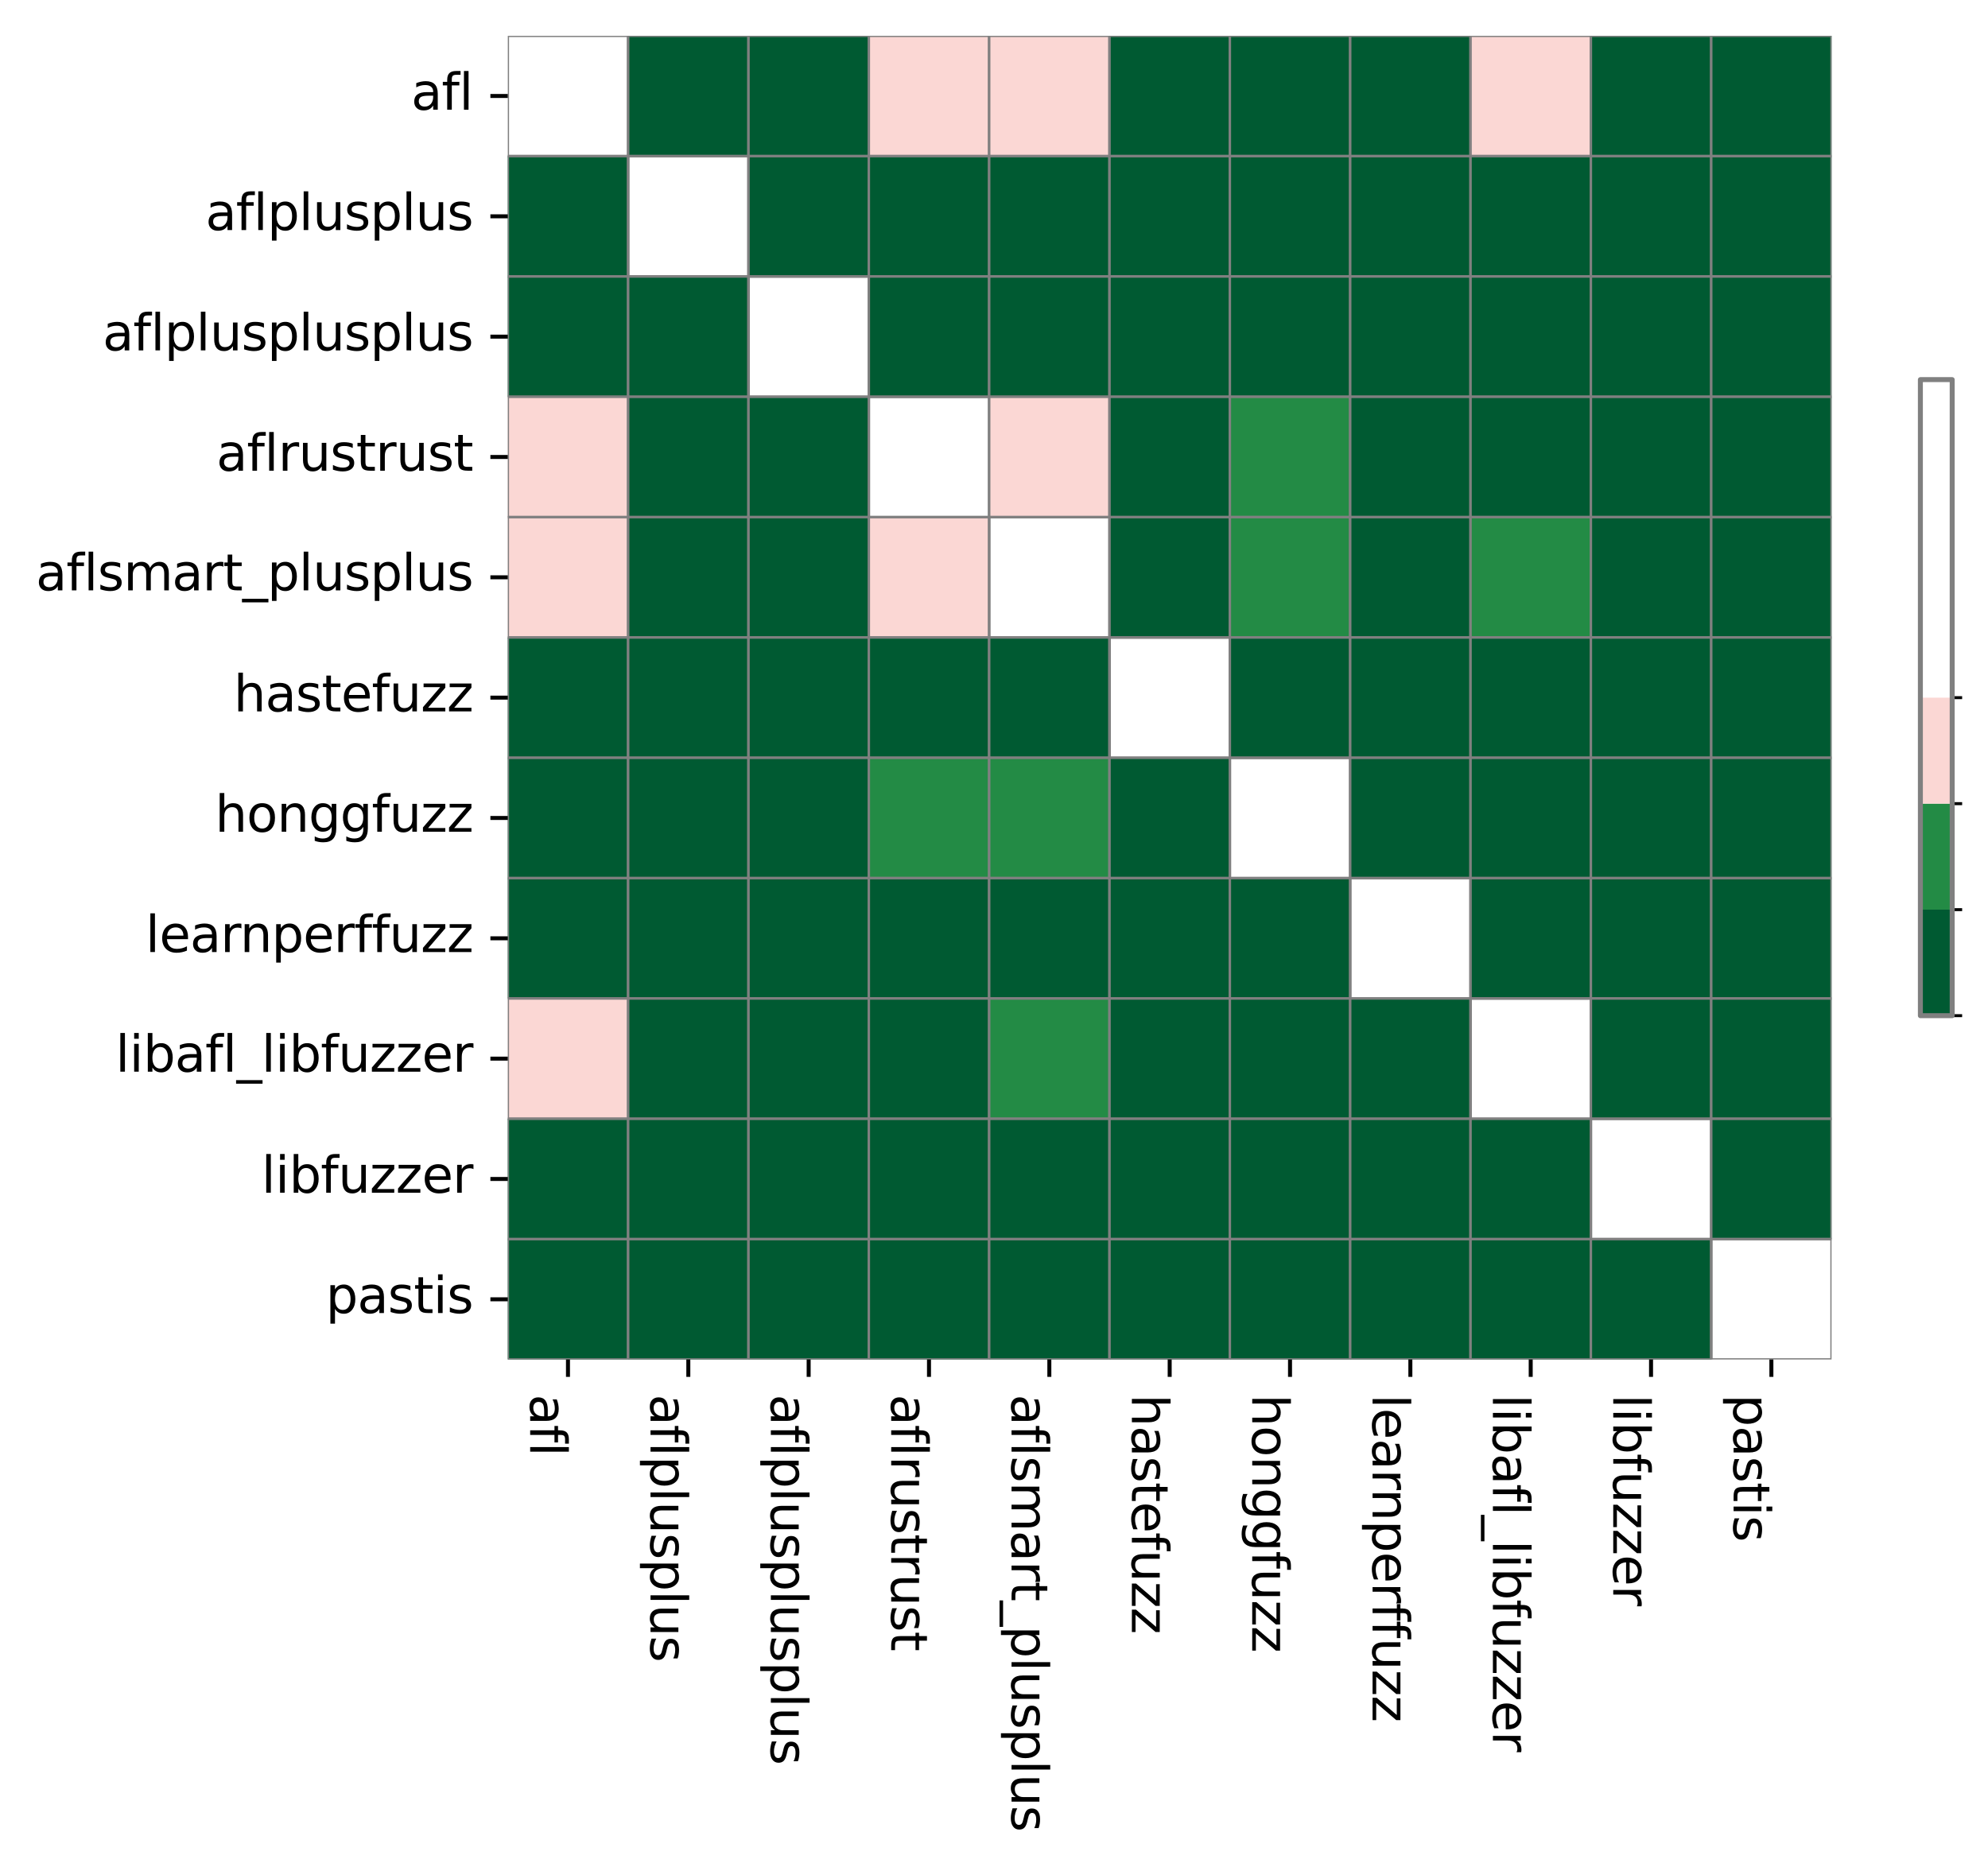 <?xml version="1.0" encoding="utf-8" standalone="no"?>
<!DOCTYPE svg PUBLIC "-//W3C//DTD SVG 1.1//EN"
  "http://www.w3.org/Graphics/SVG/1.1/DTD/svg11.dtd">
<svg xmlns:xlink="http://www.w3.org/1999/xlink" width="399.644pt" height="375.395pt" viewBox="0 0 399.644 375.395" xmlns="http://www.w3.org/2000/svg" version="1.1">
 <defs>
  <style type="text/css">*{stroke-linejoin: round; stroke-linecap: butt}</style>
 </defs>
 <g id="figure_1">
  <g id="patch_1">
   <path d="M 0 375.395 
L 399.644 375.395 
L 399.644 0 
L 0 0 
z
" style="fill: #ffffff"/>
  </g>
  <g id="axes_1">
   <g id="patch_2">
    <path d="M 102.083 273.312 
L 368.195 273.312 
L 368.195 7.2 
L 102.083 7.2 
z
" style="fill: #ffffff"/>
   </g>
   <g id="QuadMesh_1">
    <path d="M 102.083 7.2 
L 126.275 7.2 
L 126.275 31.392 
L 102.083 31.392 
L 102.083 7.2 
" clip-path="url(#pc23987f364)" style="fill: none; stroke: #808080; stroke-width: 0.5"/>
    <path d="M 126.275 7.2 
L 150.467 7.2 
L 150.467 31.392 
L 126.275 31.392 
L 126.275 7.2 
" clip-path="url(#pc23987f364)" style="fill: #005a32; stroke: #808080; stroke-width: 0.5"/>
    <path d="M 150.467 7.2 
L 174.659 7.2 
L 174.659 31.392 
L 150.467 31.392 
L 150.467 7.2 
" clip-path="url(#pc23987f364)" style="fill: #005a32; stroke: #808080; stroke-width: 0.5"/>
    <path d="M 174.659 7.2 
L 198.851 7.2 
L 198.851 31.392 
L 174.659 31.392 
L 174.659 7.2 
" clip-path="url(#pc23987f364)" style="fill: #fbd7d4; stroke: #808080; stroke-width: 0.5"/>
    <path d="M 198.851 7.2 
L 223.043 7.2 
L 223.043 31.392 
L 198.851 31.392 
L 198.851 7.2 
" clip-path="url(#pc23987f364)" style="fill: #fbd7d4; stroke: #808080; stroke-width: 0.5"/>
    <path d="M 223.043 7.2 
L 247.235 7.2 
L 247.235 31.392 
L 223.043 31.392 
L 223.043 7.2 
" clip-path="url(#pc23987f364)" style="fill: #005a32; stroke: #808080; stroke-width: 0.5"/>
    <path d="M 247.235 7.2 
L 271.427 7.2 
L 271.427 31.392 
L 247.235 31.392 
L 247.235 7.2 
" clip-path="url(#pc23987f364)" style="fill: #005a32; stroke: #808080; stroke-width: 0.5"/>
    <path d="M 271.427 7.2 
L 295.619 7.2 
L 295.619 31.392 
L 271.427 31.392 
L 271.427 7.2 
" clip-path="url(#pc23987f364)" style="fill: #005a32; stroke: #808080; stroke-width: 0.5"/>
    <path d="M 295.619 7.2 
L 319.811 7.2 
L 319.811 31.392 
L 295.619 31.392 
L 295.619 7.2 
" clip-path="url(#pc23987f364)" style="fill: #fbd7d4; stroke: #808080; stroke-width: 0.5"/>
    <path d="M 319.811 7.2 
L 344.003 7.2 
L 344.003 31.392 
L 319.811 31.392 
L 319.811 7.2 
" clip-path="url(#pc23987f364)" style="fill: #005a32; stroke: #808080; stroke-width: 0.5"/>
    <path d="M 344.003 7.2 
L 368.195 7.2 
L 368.195 31.392 
L 344.003 31.392 
L 344.003 7.2 
" clip-path="url(#pc23987f364)" style="fill: #005a32; stroke: #808080; stroke-width: 0.5"/>
    <path d="M 102.083 31.392 
L 126.275 31.392 
L 126.275 55.584 
L 102.083 55.584 
L 102.083 31.392 
" clip-path="url(#pc23987f364)" style="fill: #005a32; stroke: #808080; stroke-width: 0.5"/>
    <path d="M 126.275 31.392 
L 150.467 31.392 
L 150.467 55.584 
L 126.275 55.584 
L 126.275 31.392 
" clip-path="url(#pc23987f364)" style="fill: none; stroke: #808080; stroke-width: 0.5"/>
    <path d="M 150.467 31.392 
L 174.659 31.392 
L 174.659 55.584 
L 150.467 55.584 
L 150.467 31.392 
" clip-path="url(#pc23987f364)" style="fill: #005a32; stroke: #808080; stroke-width: 0.5"/>
    <path d="M 174.659 31.392 
L 198.851 31.392 
L 198.851 55.584 
L 174.659 55.584 
L 174.659 31.392 
" clip-path="url(#pc23987f364)" style="fill: #005a32; stroke: #808080; stroke-width: 0.5"/>
    <path d="M 198.851 31.392 
L 223.043 31.392 
L 223.043 55.584 
L 198.851 55.584 
L 198.851 31.392 
" clip-path="url(#pc23987f364)" style="fill: #005a32; stroke: #808080; stroke-width: 0.5"/>
    <path d="M 223.043 31.392 
L 247.235 31.392 
L 247.235 55.584 
L 223.043 55.584 
L 223.043 31.392 
" clip-path="url(#pc23987f364)" style="fill: #005a32; stroke: #808080; stroke-width: 0.5"/>
    <path d="M 247.235 31.392 
L 271.427 31.392 
L 271.427 55.584 
L 247.235 55.584 
L 247.235 31.392 
" clip-path="url(#pc23987f364)" style="fill: #005a32; stroke: #808080; stroke-width: 0.5"/>
    <path d="M 271.427 31.392 
L 295.619 31.392 
L 295.619 55.584 
L 271.427 55.584 
L 271.427 31.392 
" clip-path="url(#pc23987f364)" style="fill: #005a32; stroke: #808080; stroke-width: 0.5"/>
    <path d="M 295.619 31.392 
L 319.811 31.392 
L 319.811 55.584 
L 295.619 55.584 
L 295.619 31.392 
" clip-path="url(#pc23987f364)" style="fill: #005a32; stroke: #808080; stroke-width: 0.5"/>
    <path d="M 319.811 31.392 
L 344.003 31.392 
L 344.003 55.584 
L 319.811 55.584 
L 319.811 31.392 
" clip-path="url(#pc23987f364)" style="fill: #005a32; stroke: #808080; stroke-width: 0.5"/>
    <path d="M 344.003 31.392 
L 368.195 31.392 
L 368.195 55.584 
L 344.003 55.584 
L 344.003 31.392 
" clip-path="url(#pc23987f364)" style="fill: #005a32; stroke: #808080; stroke-width: 0.5"/>
    <path d="M 102.083 55.584 
L 126.275 55.584 
L 126.275 79.776 
L 102.083 79.776 
L 102.083 55.584 
" clip-path="url(#pc23987f364)" style="fill: #005a32; stroke: #808080; stroke-width: 0.5"/>
    <path d="M 126.275 55.584 
L 150.467 55.584 
L 150.467 79.776 
L 126.275 79.776 
L 126.275 55.584 
" clip-path="url(#pc23987f364)" style="fill: #005a32; stroke: #808080; stroke-width: 0.5"/>
    <path d="M 150.467 55.584 
L 174.659 55.584 
L 174.659 79.776 
L 150.467 79.776 
L 150.467 55.584 
" clip-path="url(#pc23987f364)" style="fill: none; stroke: #808080; stroke-width: 0.5"/>
    <path d="M 174.659 55.584 
L 198.851 55.584 
L 198.851 79.776 
L 174.659 79.776 
L 174.659 55.584 
" clip-path="url(#pc23987f364)" style="fill: #005a32; stroke: #808080; stroke-width: 0.5"/>
    <path d="M 198.851 55.584 
L 223.043 55.584 
L 223.043 79.776 
L 198.851 79.776 
L 198.851 55.584 
" clip-path="url(#pc23987f364)" style="fill: #005a32; stroke: #808080; stroke-width: 0.5"/>
    <path d="M 223.043 55.584 
L 247.235 55.584 
L 247.235 79.776 
L 223.043 79.776 
L 223.043 55.584 
" clip-path="url(#pc23987f364)" style="fill: #005a32; stroke: #808080; stroke-width: 0.5"/>
    <path d="M 247.235 55.584 
L 271.427 55.584 
L 271.427 79.776 
L 247.235 79.776 
L 247.235 55.584 
" clip-path="url(#pc23987f364)" style="fill: #005a32; stroke: #808080; stroke-width: 0.5"/>
    <path d="M 271.427 55.584 
L 295.619 55.584 
L 295.619 79.776 
L 271.427 79.776 
L 271.427 55.584 
" clip-path="url(#pc23987f364)" style="fill: #005a32; stroke: #808080; stroke-width: 0.5"/>
    <path d="M 295.619 55.584 
L 319.811 55.584 
L 319.811 79.776 
L 295.619 79.776 
L 295.619 55.584 
" clip-path="url(#pc23987f364)" style="fill: #005a32; stroke: #808080; stroke-width: 0.5"/>
    <path d="M 319.811 55.584 
L 344.003 55.584 
L 344.003 79.776 
L 319.811 79.776 
L 319.811 55.584 
" clip-path="url(#pc23987f364)" style="fill: #005a32; stroke: #808080; stroke-width: 0.5"/>
    <path d="M 344.003 55.584 
L 368.195 55.584 
L 368.195 79.776 
L 344.003 79.776 
L 344.003 55.584 
" clip-path="url(#pc23987f364)" style="fill: #005a32; stroke: #808080; stroke-width: 0.5"/>
    <path d="M 102.083 79.776 
L 126.275 79.776 
L 126.275 103.968 
L 102.083 103.968 
L 102.083 79.776 
" clip-path="url(#pc23987f364)" style="fill: #fbd7d4; stroke: #808080; stroke-width: 0.5"/>
    <path d="M 126.275 79.776 
L 150.467 79.776 
L 150.467 103.968 
L 126.275 103.968 
L 126.275 79.776 
" clip-path="url(#pc23987f364)" style="fill: #005a32; stroke: #808080; stroke-width: 0.5"/>
    <path d="M 150.467 79.776 
L 174.659 79.776 
L 174.659 103.968 
L 150.467 103.968 
L 150.467 79.776 
" clip-path="url(#pc23987f364)" style="fill: #005a32; stroke: #808080; stroke-width: 0.5"/>
    <path d="M 174.659 79.776 
L 198.851 79.776 
L 198.851 103.968 
L 174.659 103.968 
L 174.659 79.776 
" clip-path="url(#pc23987f364)" style="fill: none; stroke: #808080; stroke-width: 0.5"/>
    <path d="M 198.851 79.776 
L 223.043 79.776 
L 223.043 103.968 
L 198.851 103.968 
L 198.851 79.776 
" clip-path="url(#pc23987f364)" style="fill: #fbd7d4; stroke: #808080; stroke-width: 0.5"/>
    <path d="M 223.043 79.776 
L 247.235 79.776 
L 247.235 103.968 
L 223.043 103.968 
L 223.043 79.776 
" clip-path="url(#pc23987f364)" style="fill: #005a32; stroke: #808080; stroke-width: 0.5"/>
    <path d="M 247.235 79.776 
L 271.427 79.776 
L 271.427 103.968 
L 247.235 103.968 
L 247.235 79.776 
" clip-path="url(#pc23987f364)" style="fill: #238b45; stroke: #808080; stroke-width: 0.5"/>
    <path d="M 271.427 79.776 
L 295.619 79.776 
L 295.619 103.968 
L 271.427 103.968 
L 271.427 79.776 
" clip-path="url(#pc23987f364)" style="fill: #005a32; stroke: #808080; stroke-width: 0.5"/>
    <path d="M 295.619 79.776 
L 319.811 79.776 
L 319.811 103.968 
L 295.619 103.968 
L 295.619 79.776 
" clip-path="url(#pc23987f364)" style="fill: #005a32; stroke: #808080; stroke-width: 0.5"/>
    <path d="M 319.811 79.776 
L 344.003 79.776 
L 344.003 103.968 
L 319.811 103.968 
L 319.811 79.776 
" clip-path="url(#pc23987f364)" style="fill: #005a32; stroke: #808080; stroke-width: 0.5"/>
    <path d="M 344.003 79.776 
L 368.195 79.776 
L 368.195 103.968 
L 344.003 103.968 
L 344.003 79.776 
" clip-path="url(#pc23987f364)" style="fill: #005a32; stroke: #808080; stroke-width: 0.5"/>
    <path d="M 102.083 103.968 
L 126.275 103.968 
L 126.275 128.16 
L 102.083 128.16 
L 102.083 103.968 
" clip-path="url(#pc23987f364)" style="fill: #fbd7d4; stroke: #808080; stroke-width: 0.5"/>
    <path d="M 126.275 103.968 
L 150.467 103.968 
L 150.467 128.16 
L 126.275 128.16 
L 126.275 103.968 
" clip-path="url(#pc23987f364)" style="fill: #005a32; stroke: #808080; stroke-width: 0.5"/>
    <path d="M 150.467 103.968 
L 174.659 103.968 
L 174.659 128.16 
L 150.467 128.16 
L 150.467 103.968 
" clip-path="url(#pc23987f364)" style="fill: #005a32; stroke: #808080; stroke-width: 0.5"/>
    <path d="M 174.659 103.968 
L 198.851 103.968 
L 198.851 128.16 
L 174.659 128.16 
L 174.659 103.968 
" clip-path="url(#pc23987f364)" style="fill: #fbd7d4; stroke: #808080; stroke-width: 0.5"/>
    <path d="M 198.851 103.968 
L 223.043 103.968 
L 223.043 128.16 
L 198.851 128.16 
L 198.851 103.968 
" clip-path="url(#pc23987f364)" style="fill: none; stroke: #808080; stroke-width: 0.5"/>
    <path d="M 223.043 103.968 
L 247.235 103.968 
L 247.235 128.16 
L 223.043 128.16 
L 223.043 103.968 
" clip-path="url(#pc23987f364)" style="fill: #005a32; stroke: #808080; stroke-width: 0.5"/>
    <path d="M 247.235 103.968 
L 271.427 103.968 
L 271.427 128.16 
L 247.235 128.16 
L 247.235 103.968 
" clip-path="url(#pc23987f364)" style="fill: #238b45; stroke: #808080; stroke-width: 0.5"/>
    <path d="M 271.427 103.968 
L 295.619 103.968 
L 295.619 128.16 
L 271.427 128.16 
L 271.427 103.968 
" clip-path="url(#pc23987f364)" style="fill: #005a32; stroke: #808080; stroke-width: 0.5"/>
    <path d="M 295.619 103.968 
L 319.811 103.968 
L 319.811 128.16 
L 295.619 128.16 
L 295.619 103.968 
" clip-path="url(#pc23987f364)" style="fill: #238b45; stroke: #808080; stroke-width: 0.5"/>
    <path d="M 319.811 103.968 
L 344.003 103.968 
L 344.003 128.16 
L 319.811 128.16 
L 319.811 103.968 
" clip-path="url(#pc23987f364)" style="fill: #005a32; stroke: #808080; stroke-width: 0.5"/>
    <path d="M 344.003 103.968 
L 368.195 103.968 
L 368.195 128.16 
L 344.003 128.16 
L 344.003 103.968 
" clip-path="url(#pc23987f364)" style="fill: #005a32; stroke: #808080; stroke-width: 0.5"/>
    <path d="M 102.083 128.16 
L 126.275 128.16 
L 126.275 152.352 
L 102.083 152.352 
L 102.083 128.16 
" clip-path="url(#pc23987f364)" style="fill: #005a32; stroke: #808080; stroke-width: 0.5"/>
    <path d="M 126.275 128.16 
L 150.467 128.16 
L 150.467 152.352 
L 126.275 152.352 
L 126.275 128.16 
" clip-path="url(#pc23987f364)" style="fill: #005a32; stroke: #808080; stroke-width: 0.5"/>
    <path d="M 150.467 128.16 
L 174.659 128.16 
L 174.659 152.352 
L 150.467 152.352 
L 150.467 128.16 
" clip-path="url(#pc23987f364)" style="fill: #005a32; stroke: #808080; stroke-width: 0.5"/>
    <path d="M 174.659 128.16 
L 198.851 128.16 
L 198.851 152.352 
L 174.659 152.352 
L 174.659 128.16 
" clip-path="url(#pc23987f364)" style="fill: #005a32; stroke: #808080; stroke-width: 0.5"/>
    <path d="M 198.851 128.16 
L 223.043 128.16 
L 223.043 152.352 
L 198.851 152.352 
L 198.851 128.16 
" clip-path="url(#pc23987f364)" style="fill: #005a32; stroke: #808080; stroke-width: 0.5"/>
    <path d="M 223.043 128.16 
L 247.235 128.16 
L 247.235 152.352 
L 223.043 152.352 
L 223.043 128.16 
" clip-path="url(#pc23987f364)" style="fill: none; stroke: #808080; stroke-width: 0.5"/>
    <path d="M 247.235 128.16 
L 271.427 128.16 
L 271.427 152.352 
L 247.235 152.352 
L 247.235 128.16 
" clip-path="url(#pc23987f364)" style="fill: #005a32; stroke: #808080; stroke-width: 0.5"/>
    <path d="M 271.427 128.16 
L 295.619 128.16 
L 295.619 152.352 
L 271.427 152.352 
L 271.427 128.16 
" clip-path="url(#pc23987f364)" style="fill: #005a32; stroke: #808080; stroke-width: 0.5"/>
    <path d="M 295.619 128.16 
L 319.811 128.16 
L 319.811 152.352 
L 295.619 152.352 
L 295.619 128.16 
" clip-path="url(#pc23987f364)" style="fill: #005a32; stroke: #808080; stroke-width: 0.5"/>
    <path d="M 319.811 128.16 
L 344.003 128.16 
L 344.003 152.352 
L 319.811 152.352 
L 319.811 128.16 
" clip-path="url(#pc23987f364)" style="fill: #005a32; stroke: #808080; stroke-width: 0.5"/>
    <path d="M 344.003 128.16 
L 368.195 128.16 
L 368.195 152.352 
L 344.003 152.352 
L 344.003 128.16 
" clip-path="url(#pc23987f364)" style="fill: #005a32; stroke: #808080; stroke-width: 0.5"/>
    <path d="M 102.083 152.352 
L 126.275 152.352 
L 126.275 176.544 
L 102.083 176.544 
L 102.083 152.352 
" clip-path="url(#pc23987f364)" style="fill: #005a32; stroke: #808080; stroke-width: 0.5"/>
    <path d="M 126.275 152.352 
L 150.467 152.352 
L 150.467 176.544 
L 126.275 176.544 
L 126.275 152.352 
" clip-path="url(#pc23987f364)" style="fill: #005a32; stroke: #808080; stroke-width: 0.5"/>
    <path d="M 150.467 152.352 
L 174.659 152.352 
L 174.659 176.544 
L 150.467 176.544 
L 150.467 152.352 
" clip-path="url(#pc23987f364)" style="fill: #005a32; stroke: #808080; stroke-width: 0.5"/>
    <path d="M 174.659 152.352 
L 198.851 152.352 
L 198.851 176.544 
L 174.659 176.544 
L 174.659 152.352 
" clip-path="url(#pc23987f364)" style="fill: #238b45; stroke: #808080; stroke-width: 0.5"/>
    <path d="M 198.851 152.352 
L 223.043 152.352 
L 223.043 176.544 
L 198.851 176.544 
L 198.851 152.352 
" clip-path="url(#pc23987f364)" style="fill: #238b45; stroke: #808080; stroke-width: 0.5"/>
    <path d="M 223.043 152.352 
L 247.235 152.352 
L 247.235 176.544 
L 223.043 176.544 
L 223.043 152.352 
" clip-path="url(#pc23987f364)" style="fill: #005a32; stroke: #808080; stroke-width: 0.5"/>
    <path d="M 247.235 152.352 
L 271.427 152.352 
L 271.427 176.544 
L 247.235 176.544 
L 247.235 152.352 
" clip-path="url(#pc23987f364)" style="fill: none; stroke: #808080; stroke-width: 0.5"/>
    <path d="M 271.427 152.352 
L 295.619 152.352 
L 295.619 176.544 
L 271.427 176.544 
L 271.427 152.352 
" clip-path="url(#pc23987f364)" style="fill: #005a32; stroke: #808080; stroke-width: 0.5"/>
    <path d="M 295.619 152.352 
L 319.811 152.352 
L 319.811 176.544 
L 295.619 176.544 
L 295.619 152.352 
" clip-path="url(#pc23987f364)" style="fill: #005a32; stroke: #808080; stroke-width: 0.5"/>
    <path d="M 319.811 152.352 
L 344.003 152.352 
L 344.003 176.544 
L 319.811 176.544 
L 319.811 152.352 
" clip-path="url(#pc23987f364)" style="fill: #005a32; stroke: #808080; stroke-width: 0.5"/>
    <path d="M 344.003 152.352 
L 368.195 152.352 
L 368.195 176.544 
L 344.003 176.544 
L 344.003 152.352 
" clip-path="url(#pc23987f364)" style="fill: #005a32; stroke: #808080; stroke-width: 0.5"/>
    <path d="M 102.083 176.544 
L 126.275 176.544 
L 126.275 200.736 
L 102.083 200.736 
L 102.083 176.544 
" clip-path="url(#pc23987f364)" style="fill: #005a32; stroke: #808080; stroke-width: 0.5"/>
    <path d="M 126.275 176.544 
L 150.467 176.544 
L 150.467 200.736 
L 126.275 200.736 
L 126.275 176.544 
" clip-path="url(#pc23987f364)" style="fill: #005a32; stroke: #808080; stroke-width: 0.5"/>
    <path d="M 150.467 176.544 
L 174.659 176.544 
L 174.659 200.736 
L 150.467 200.736 
L 150.467 176.544 
" clip-path="url(#pc23987f364)" style="fill: #005a32; stroke: #808080; stroke-width: 0.5"/>
    <path d="M 174.659 176.544 
L 198.851 176.544 
L 198.851 200.736 
L 174.659 200.736 
L 174.659 176.544 
" clip-path="url(#pc23987f364)" style="fill: #005a32; stroke: #808080; stroke-width: 0.5"/>
    <path d="M 198.851 176.544 
L 223.043 176.544 
L 223.043 200.736 
L 198.851 200.736 
L 198.851 176.544 
" clip-path="url(#pc23987f364)" style="fill: #005a32; stroke: #808080; stroke-width: 0.5"/>
    <path d="M 223.043 176.544 
L 247.235 176.544 
L 247.235 200.736 
L 223.043 200.736 
L 223.043 176.544 
" clip-path="url(#pc23987f364)" style="fill: #005a32; stroke: #808080; stroke-width: 0.5"/>
    <path d="M 247.235 176.544 
L 271.427 176.544 
L 271.427 200.736 
L 247.235 200.736 
L 247.235 176.544 
" clip-path="url(#pc23987f364)" style="fill: #005a32; stroke: #808080; stroke-width: 0.5"/>
    <path d="M 271.427 176.544 
L 295.619 176.544 
L 295.619 200.736 
L 271.427 200.736 
L 271.427 176.544 
" clip-path="url(#pc23987f364)" style="fill: none; stroke: #808080; stroke-width: 0.5"/>
    <path d="M 295.619 176.544 
L 319.811 176.544 
L 319.811 200.736 
L 295.619 200.736 
L 295.619 176.544 
" clip-path="url(#pc23987f364)" style="fill: #005a32; stroke: #808080; stroke-width: 0.5"/>
    <path d="M 319.811 176.544 
L 344.003 176.544 
L 344.003 200.736 
L 319.811 200.736 
L 319.811 176.544 
" clip-path="url(#pc23987f364)" style="fill: #005a32; stroke: #808080; stroke-width: 0.5"/>
    <path d="M 344.003 176.544 
L 368.195 176.544 
L 368.195 200.736 
L 344.003 200.736 
L 344.003 176.544 
" clip-path="url(#pc23987f364)" style="fill: #005a32; stroke: #808080; stroke-width: 0.5"/>
    <path d="M 102.083 200.736 
L 126.275 200.736 
L 126.275 224.928 
L 102.083 224.928 
L 102.083 200.736 
" clip-path="url(#pc23987f364)" style="fill: #fbd7d4; stroke: #808080; stroke-width: 0.5"/>
    <path d="M 126.275 200.736 
L 150.467 200.736 
L 150.467 224.928 
L 126.275 224.928 
L 126.275 200.736 
" clip-path="url(#pc23987f364)" style="fill: #005a32; stroke: #808080; stroke-width: 0.5"/>
    <path d="M 150.467 200.736 
L 174.659 200.736 
L 174.659 224.928 
L 150.467 224.928 
L 150.467 200.736 
" clip-path="url(#pc23987f364)" style="fill: #005a32; stroke: #808080; stroke-width: 0.5"/>
    <path d="M 174.659 200.736 
L 198.851 200.736 
L 198.851 224.928 
L 174.659 224.928 
L 174.659 200.736 
" clip-path="url(#pc23987f364)" style="fill: #005a32; stroke: #808080; stroke-width: 0.5"/>
    <path d="M 198.851 200.736 
L 223.043 200.736 
L 223.043 224.928 
L 198.851 224.928 
L 198.851 200.736 
" clip-path="url(#pc23987f364)" style="fill: #238b45; stroke: #808080; stroke-width: 0.5"/>
    <path d="M 223.043 200.736 
L 247.235 200.736 
L 247.235 224.928 
L 223.043 224.928 
L 223.043 200.736 
" clip-path="url(#pc23987f364)" style="fill: #005a32; stroke: #808080; stroke-width: 0.5"/>
    <path d="M 247.235 200.736 
L 271.427 200.736 
L 271.427 224.928 
L 247.235 224.928 
L 247.235 200.736 
" clip-path="url(#pc23987f364)" style="fill: #005a32; stroke: #808080; stroke-width: 0.5"/>
    <path d="M 271.427 200.736 
L 295.619 200.736 
L 295.619 224.928 
L 271.427 224.928 
L 271.427 200.736 
" clip-path="url(#pc23987f364)" style="fill: #005a32; stroke: #808080; stroke-width: 0.5"/>
    <path d="M 295.619 200.736 
L 319.811 200.736 
L 319.811 224.928 
L 295.619 224.928 
L 295.619 200.736 
" clip-path="url(#pc23987f364)" style="fill: none; stroke: #808080; stroke-width: 0.5"/>
    <path d="M 319.811 200.736 
L 344.003 200.736 
L 344.003 224.928 
L 319.811 224.928 
L 319.811 200.736 
" clip-path="url(#pc23987f364)" style="fill: #005a32; stroke: #808080; stroke-width: 0.5"/>
    <path d="M 344.003 200.736 
L 368.195 200.736 
L 368.195 224.928 
L 344.003 224.928 
L 344.003 200.736 
" clip-path="url(#pc23987f364)" style="fill: #005a32; stroke: #808080; stroke-width: 0.5"/>
    <path d="M 102.083 224.928 
L 126.275 224.928 
L 126.275 249.12 
L 102.083 249.12 
L 102.083 224.928 
" clip-path="url(#pc23987f364)" style="fill: #005a32; stroke: #808080; stroke-width: 0.5"/>
    <path d="M 126.275 224.928 
L 150.467 224.928 
L 150.467 249.12 
L 126.275 249.12 
L 126.275 224.928 
" clip-path="url(#pc23987f364)" style="fill: #005a32; stroke: #808080; stroke-width: 0.5"/>
    <path d="M 150.467 224.928 
L 174.659 224.928 
L 174.659 249.12 
L 150.467 249.12 
L 150.467 224.928 
" clip-path="url(#pc23987f364)" style="fill: #005a32; stroke: #808080; stroke-width: 0.5"/>
    <path d="M 174.659 224.928 
L 198.851 224.928 
L 198.851 249.12 
L 174.659 249.12 
L 174.659 224.928 
" clip-path="url(#pc23987f364)" style="fill: #005a32; stroke: #808080; stroke-width: 0.5"/>
    <path d="M 198.851 224.928 
L 223.043 224.928 
L 223.043 249.12 
L 198.851 249.12 
L 198.851 224.928 
" clip-path="url(#pc23987f364)" style="fill: #005a32; stroke: #808080; stroke-width: 0.5"/>
    <path d="M 223.043 224.928 
L 247.235 224.928 
L 247.235 249.12 
L 223.043 249.12 
L 223.043 224.928 
" clip-path="url(#pc23987f364)" style="fill: #005a32; stroke: #808080; stroke-width: 0.5"/>
    <path d="M 247.235 224.928 
L 271.427 224.928 
L 271.427 249.12 
L 247.235 249.12 
L 247.235 224.928 
" clip-path="url(#pc23987f364)" style="fill: #005a32; stroke: #808080; stroke-width: 0.5"/>
    <path d="M 271.427 224.928 
L 295.619 224.928 
L 295.619 249.12 
L 271.427 249.12 
L 271.427 224.928 
" clip-path="url(#pc23987f364)" style="fill: #005a32; stroke: #808080; stroke-width: 0.5"/>
    <path d="M 295.619 224.928 
L 319.811 224.928 
L 319.811 249.12 
L 295.619 249.12 
L 295.619 224.928 
" clip-path="url(#pc23987f364)" style="fill: #005a32; stroke: #808080; stroke-width: 0.5"/>
    <path d="M 319.811 224.928 
L 344.003 224.928 
L 344.003 249.12 
L 319.811 249.12 
L 319.811 224.928 
" clip-path="url(#pc23987f364)" style="fill: none; stroke: #808080; stroke-width: 0.5"/>
    <path d="M 344.003 224.928 
L 368.195 224.928 
L 368.195 249.12 
L 344.003 249.12 
L 344.003 224.928 
" clip-path="url(#pc23987f364)" style="fill: #005a32; stroke: #808080; stroke-width: 0.5"/>
    <path d="M 102.083 249.12 
L 126.275 249.12 
L 126.275 273.312 
L 102.083 273.312 
L 102.083 249.12 
" clip-path="url(#pc23987f364)" style="fill: #005a32; stroke: #808080; stroke-width: 0.5"/>
    <path d="M 126.275 249.12 
L 150.467 249.12 
L 150.467 273.312 
L 126.275 273.312 
L 126.275 249.12 
" clip-path="url(#pc23987f364)" style="fill: #005a32; stroke: #808080; stroke-width: 0.5"/>
    <path d="M 150.467 249.12 
L 174.659 249.12 
L 174.659 273.312 
L 150.467 273.312 
L 150.467 249.12 
" clip-path="url(#pc23987f364)" style="fill: #005a32; stroke: #808080; stroke-width: 0.5"/>
    <path d="M 174.659 249.12 
L 198.851 249.12 
L 198.851 273.312 
L 174.659 273.312 
L 174.659 249.12 
" clip-path="url(#pc23987f364)" style="fill: #005a32; stroke: #808080; stroke-width: 0.5"/>
    <path d="M 198.851 249.12 
L 223.043 249.12 
L 223.043 273.312 
L 198.851 273.312 
L 198.851 249.12 
" clip-path="url(#pc23987f364)" style="fill: #005a32; stroke: #808080; stroke-width: 0.5"/>
    <path d="M 223.043 249.12 
L 247.235 249.12 
L 247.235 273.312 
L 223.043 273.312 
L 223.043 249.12 
" clip-path="url(#pc23987f364)" style="fill: #005a32; stroke: #808080; stroke-width: 0.5"/>
    <path d="M 247.235 249.12 
L 271.427 249.12 
L 271.427 273.312 
L 247.235 273.312 
L 247.235 249.12 
" clip-path="url(#pc23987f364)" style="fill: #005a32; stroke: #808080; stroke-width: 0.5"/>
    <path d="M 271.427 249.12 
L 295.619 249.12 
L 295.619 273.312 
L 271.427 273.312 
L 271.427 249.12 
" clip-path="url(#pc23987f364)" style="fill: #005a32; stroke: #808080; stroke-width: 0.5"/>
    <path d="M 295.619 249.12 
L 319.811 249.12 
L 319.811 273.312 
L 295.619 273.312 
L 295.619 249.12 
" clip-path="url(#pc23987f364)" style="fill: #005a32; stroke: #808080; stroke-width: 0.5"/>
    <path d="M 319.811 249.12 
L 344.003 249.12 
L 344.003 273.312 
L 319.811 273.312 
L 319.811 249.12 
" clip-path="url(#pc23987f364)" style="fill: #005a32; stroke: #808080; stroke-width: 0.5"/>
    <path d="M 344.003 249.12 
L 368.195 249.12 
L 368.195 273.312 
L 344.003 273.312 
L 344.003 249.12 
" clip-path="url(#pc23987f364)" style="fill: none; stroke: #808080; stroke-width: 0.5"/>
   </g>
   <g id="matplotlib.axis_1">
    <g id="xtick_1">
     <g id="line2d_1">
      <defs>
       <path id="mb26bc8045f" d="M 0 0 
L 0 3.5 
" style="stroke: #000000; stroke-width: 0.8"/>
      </defs>
      <g>
       <use xlink:href="#mb26bc8045f" x="114.179" y="273.312" style="stroke: #000000; stroke-width: 0.8"/>
      </g>
     </g>
     <g id="text_1">
      <!-- afl -->
      <g transform="translate(106.58 280.312) rotate(-270) scale(0.1 -0.1)">
       <defs>
        <path id="DejaVuSans-61" d="M 2194 1759 
Q 1497 1759 1228 1600 
Q 959 1441 959 1056 
Q 959 750 1161 570 
Q 1363 391 1709 391 
Q 2188 391 2477 730 
Q 2766 1069 2766 1631 
L 2766 1759 
L 2194 1759 
z
M 3341 1997 
L 3341 0 
L 2766 0 
L 2766 531 
Q 2569 213 2275 61 
Q 1981 -91 1556 -91 
Q 1019 -91 701 211 
Q 384 513 384 1019 
Q 384 1609 779 1909 
Q 1175 2209 1959 2209 
L 2766 2209 
L 2766 2266 
Q 2766 2663 2505 2880 
Q 2244 3097 1772 3097 
Q 1472 3097 1187 3025 
Q 903 2953 641 2809 
L 641 3341 
Q 956 3463 1253 3523 
Q 1550 3584 1831 3584 
Q 2591 3584 2966 3190 
Q 3341 2797 3341 1997 
z
" transform="scale(0.016)"/>
        <path id="DejaVuSans-66" d="M 2375 4863 
L 2375 4384 
L 1825 4384 
Q 1516 4384 1395 4259 
Q 1275 4134 1275 3809 
L 1275 3500 
L 2222 3500 
L 2222 3053 
L 1275 3053 
L 1275 0 
L 697 0 
L 697 3053 
L 147 3053 
L 147 3500 
L 697 3500 
L 697 3744 
Q 697 4328 969 4595 
Q 1241 4863 1831 4863 
L 2375 4863 
z
" transform="scale(0.016)"/>
        <path id="DejaVuSans-6c" d="M 603 4863 
L 1178 4863 
L 1178 0 
L 603 0 
L 603 4863 
z
" transform="scale(0.016)"/>
       </defs>
       <use xlink:href="#DejaVuSans-61"/>
       <use xlink:href="#DejaVuSans-66" x="61.279"/>
       <use xlink:href="#DejaVuSans-6c" x="96.484"/>
      </g>
     </g>
    </g>
    <g id="xtick_2">
     <g id="line2d_2">
      <g>
       <use xlink:href="#mb26bc8045f" x="138.371" y="273.312" style="stroke: #000000; stroke-width: 0.8"/>
      </g>
     </g>
     <g id="text_2">
      <!-- aflplusplus -->
      <g transform="translate(130.772 280.312) rotate(-270) scale(0.1 -0.1)">
       <defs>
        <path id="DejaVuSans-70" d="M 1159 525 
L 1159 -1331 
L 581 -1331 
L 581 3500 
L 1159 3500 
L 1159 2969 
Q 1341 3281 1617 3432 
Q 1894 3584 2278 3584 
Q 2916 3584 3314 3078 
Q 3713 2572 3713 1747 
Q 3713 922 3314 415 
Q 2916 -91 2278 -91 
Q 1894 -91 1617 61 
Q 1341 213 1159 525 
z
M 3116 1747 
Q 3116 2381 2855 2742 
Q 2594 3103 2138 3103 
Q 1681 3103 1420 2742 
Q 1159 2381 1159 1747 
Q 1159 1113 1420 752 
Q 1681 391 2138 391 
Q 2594 391 2855 752 
Q 3116 1113 3116 1747 
z
" transform="scale(0.016)"/>
        <path id="DejaVuSans-75" d="M 544 1381 
L 544 3500 
L 1119 3500 
L 1119 1403 
Q 1119 906 1312 657 
Q 1506 409 1894 409 
Q 2359 409 2629 706 
Q 2900 1003 2900 1516 
L 2900 3500 
L 3475 3500 
L 3475 0 
L 2900 0 
L 2900 538 
Q 2691 219 2414 64 
Q 2138 -91 1772 -91 
Q 1169 -91 856 284 
Q 544 659 544 1381 
z
M 1991 3584 
L 1991 3584 
z
" transform="scale(0.016)"/>
        <path id="DejaVuSans-73" d="M 2834 3397 
L 2834 2853 
Q 2591 2978 2328 3040 
Q 2066 3103 1784 3103 
Q 1356 3103 1142 2972 
Q 928 2841 928 2578 
Q 928 2378 1081 2264 
Q 1234 2150 1697 2047 
L 1894 2003 
Q 2506 1872 2764 1633 
Q 3022 1394 3022 966 
Q 3022 478 2636 193 
Q 2250 -91 1575 -91 
Q 1294 -91 989 -36 
Q 684 19 347 128 
L 347 722 
Q 666 556 975 473 
Q 1284 391 1588 391 
Q 1994 391 2212 530 
Q 2431 669 2431 922 
Q 2431 1156 2273 1281 
Q 2116 1406 1581 1522 
L 1381 1569 
Q 847 1681 609 1914 
Q 372 2147 372 2553 
Q 372 3047 722 3315 
Q 1072 3584 1716 3584 
Q 2034 3584 2315 3537 
Q 2597 3491 2834 3397 
z
" transform="scale(0.016)"/>
       </defs>
       <use xlink:href="#DejaVuSans-61"/>
       <use xlink:href="#DejaVuSans-66" x="61.279"/>
       <use xlink:href="#DejaVuSans-6c" x="96.484"/>
       <use xlink:href="#DejaVuSans-70" x="124.268"/>
       <use xlink:href="#DejaVuSans-6c" x="187.744"/>
       <use xlink:href="#DejaVuSans-75" x="215.527"/>
       <use xlink:href="#DejaVuSans-73" x="278.906"/>
       <use xlink:href="#DejaVuSans-70" x="331.006"/>
       <use xlink:href="#DejaVuSans-6c" x="394.482"/>
       <use xlink:href="#DejaVuSans-75" x="422.266"/>
       <use xlink:href="#DejaVuSans-73" x="485.645"/>
      </g>
     </g>
    </g>
    <g id="xtick_3">
     <g id="line2d_3">
      <g>
       <use xlink:href="#mb26bc8045f" x="162.563" y="273.312" style="stroke: #000000; stroke-width: 0.8"/>
      </g>
     </g>
     <g id="text_3">
      <!-- aflplusplusplus -->
      <g transform="translate(154.964 280.312) rotate(-270) scale(0.1 -0.1)">
       <use xlink:href="#DejaVuSans-61"/>
       <use xlink:href="#DejaVuSans-66" x="61.279"/>
       <use xlink:href="#DejaVuSans-6c" x="96.484"/>
       <use xlink:href="#DejaVuSans-70" x="124.268"/>
       <use xlink:href="#DejaVuSans-6c" x="187.744"/>
       <use xlink:href="#DejaVuSans-75" x="215.527"/>
       <use xlink:href="#DejaVuSans-73" x="278.906"/>
       <use xlink:href="#DejaVuSans-70" x="331.006"/>
       <use xlink:href="#DejaVuSans-6c" x="394.482"/>
       <use xlink:href="#DejaVuSans-75" x="422.266"/>
       <use xlink:href="#DejaVuSans-73" x="485.645"/>
       <use xlink:href="#DejaVuSans-70" x="537.744"/>
       <use xlink:href="#DejaVuSans-6c" x="601.221"/>
       <use xlink:href="#DejaVuSans-75" x="629.004"/>
       <use xlink:href="#DejaVuSans-73" x="692.383"/>
      </g>
     </g>
    </g>
    <g id="xtick_4">
     <g id="line2d_4">
      <g>
       <use xlink:href="#mb26bc8045f" x="186.755" y="273.312" style="stroke: #000000; stroke-width: 0.8"/>
      </g>
     </g>
     <g id="text_4">
      <!-- aflrustrust -->
      <g transform="translate(179.156 280.312) rotate(-270) scale(0.1 -0.1)">
       <defs>
        <path id="DejaVuSans-72" d="M 2631 2963 
Q 2534 3019 2420 3045 
Q 2306 3072 2169 3072 
Q 1681 3072 1420 2755 
Q 1159 2438 1159 1844 
L 1159 0 
L 581 0 
L 581 3500 
L 1159 3500 
L 1159 2956 
Q 1341 3275 1631 3429 
Q 1922 3584 2338 3584 
Q 2397 3584 2469 3576 
Q 2541 3569 2628 3553 
L 2631 2963 
z
" transform="scale(0.016)"/>
        <path id="DejaVuSans-74" d="M 1172 4494 
L 1172 3500 
L 2356 3500 
L 2356 3053 
L 1172 3053 
L 1172 1153 
Q 1172 725 1289 603 
Q 1406 481 1766 481 
L 2356 481 
L 2356 0 
L 1766 0 
Q 1100 0 847 248 
Q 594 497 594 1153 
L 594 3053 
L 172 3053 
L 172 3500 
L 594 3500 
L 594 4494 
L 1172 4494 
z
" transform="scale(0.016)"/>
       </defs>
       <use xlink:href="#DejaVuSans-61"/>
       <use xlink:href="#DejaVuSans-66" x="61.279"/>
       <use xlink:href="#DejaVuSans-6c" x="96.484"/>
       <use xlink:href="#DejaVuSans-72" x="124.268"/>
       <use xlink:href="#DejaVuSans-75" x="165.381"/>
       <use xlink:href="#DejaVuSans-73" x="228.76"/>
       <use xlink:href="#DejaVuSans-74" x="280.859"/>
       <use xlink:href="#DejaVuSans-72" x="320.068"/>
       <use xlink:href="#DejaVuSans-75" x="361.182"/>
       <use xlink:href="#DejaVuSans-73" x="424.561"/>
       <use xlink:href="#DejaVuSans-74" x="476.66"/>
      </g>
     </g>
    </g>
    <g id="xtick_5">
     <g id="line2d_5">
      <g>
       <use xlink:href="#mb26bc8045f" x="210.947" y="273.312" style="stroke: #000000; stroke-width: 0.8"/>
      </g>
     </g>
     <g id="text_5">
      <!-- aflsmart_plusplus -->
      <g transform="translate(203.348 280.312) rotate(-270) scale(0.1 -0.1)">
       <defs>
        <path id="DejaVuSans-6d" d="M 3328 2828 
Q 3544 3216 3844 3400 
Q 4144 3584 4550 3584 
Q 5097 3584 5394 3201 
Q 5691 2819 5691 2113 
L 5691 0 
L 5113 0 
L 5113 2094 
Q 5113 2597 4934 2840 
Q 4756 3084 4391 3084 
Q 3944 3084 3684 2787 
Q 3425 2491 3425 1978 
L 3425 0 
L 2847 0 
L 2847 2094 
Q 2847 2600 2669 2842 
Q 2491 3084 2119 3084 
Q 1678 3084 1418 2786 
Q 1159 2488 1159 1978 
L 1159 0 
L 581 0 
L 581 3500 
L 1159 3500 
L 1159 2956 
Q 1356 3278 1631 3431 
Q 1906 3584 2284 3584 
Q 2666 3584 2933 3390 
Q 3200 3197 3328 2828 
z
" transform="scale(0.016)"/>
        <path id="DejaVuSans-5f" d="M 3263 -1063 
L 3263 -1509 
L -63 -1509 
L -63 -1063 
L 3263 -1063 
z
" transform="scale(0.016)"/>
       </defs>
       <use xlink:href="#DejaVuSans-61"/>
       <use xlink:href="#DejaVuSans-66" x="61.279"/>
       <use xlink:href="#DejaVuSans-6c" x="96.484"/>
       <use xlink:href="#DejaVuSans-73" x="124.268"/>
       <use xlink:href="#DejaVuSans-6d" x="176.367"/>
       <use xlink:href="#DejaVuSans-61" x="273.779"/>
       <use xlink:href="#DejaVuSans-72" x="335.059"/>
       <use xlink:href="#DejaVuSans-74" x="376.172"/>
       <use xlink:href="#DejaVuSans-5f" x="415.381"/>
       <use xlink:href="#DejaVuSans-70" x="465.381"/>
       <use xlink:href="#DejaVuSans-6c" x="528.857"/>
       <use xlink:href="#DejaVuSans-75" x="556.641"/>
       <use xlink:href="#DejaVuSans-73" x="620.02"/>
       <use xlink:href="#DejaVuSans-70" x="672.119"/>
       <use xlink:href="#DejaVuSans-6c" x="735.596"/>
       <use xlink:href="#DejaVuSans-75" x="763.379"/>
       <use xlink:href="#DejaVuSans-73" x="826.758"/>
      </g>
     </g>
    </g>
    <g id="xtick_6">
     <g id="line2d_6">
      <g>
       <use xlink:href="#mb26bc8045f" x="235.139" y="273.312" style="stroke: #000000; stroke-width: 0.8"/>
      </g>
     </g>
     <g id="text_6">
      <!-- hastefuzz -->
      <g transform="translate(227.54 280.312) rotate(-270) scale(0.1 -0.1)">
       <defs>
        <path id="DejaVuSans-68" d="M 3513 2113 
L 3513 0 
L 2938 0 
L 2938 2094 
Q 2938 2591 2744 2837 
Q 2550 3084 2163 3084 
Q 1697 3084 1428 2787 
Q 1159 2491 1159 1978 
L 1159 0 
L 581 0 
L 581 4863 
L 1159 4863 
L 1159 2956 
Q 1366 3272 1645 3428 
Q 1925 3584 2291 3584 
Q 2894 3584 3203 3211 
Q 3513 2838 3513 2113 
z
" transform="scale(0.016)"/>
        <path id="DejaVuSans-65" d="M 3597 1894 
L 3597 1613 
L 953 1613 
Q 991 1019 1311 708 
Q 1631 397 2203 397 
Q 2534 397 2845 478 
Q 3156 559 3463 722 
L 3463 178 
Q 3153 47 2828 -22 
Q 2503 -91 2169 -91 
Q 1331 -91 842 396 
Q 353 884 353 1716 
Q 353 2575 817 3079 
Q 1281 3584 2069 3584 
Q 2775 3584 3186 3129 
Q 3597 2675 3597 1894 
z
M 3022 2063 
Q 3016 2534 2758 2815 
Q 2500 3097 2075 3097 
Q 1594 3097 1305 2825 
Q 1016 2553 972 2059 
L 3022 2063 
z
" transform="scale(0.016)"/>
        <path id="DejaVuSans-7a" d="M 353 3500 
L 3084 3500 
L 3084 2975 
L 922 459 
L 3084 459 
L 3084 0 
L 275 0 
L 275 525 
L 2438 3041 
L 353 3041 
L 353 3500 
z
" transform="scale(0.016)"/>
       </defs>
       <use xlink:href="#DejaVuSans-68"/>
       <use xlink:href="#DejaVuSans-61" x="63.379"/>
       <use xlink:href="#DejaVuSans-73" x="124.658"/>
       <use xlink:href="#DejaVuSans-74" x="176.758"/>
       <use xlink:href="#DejaVuSans-65" x="215.967"/>
       <use xlink:href="#DejaVuSans-66" x="277.49"/>
       <use xlink:href="#DejaVuSans-75" x="312.695"/>
       <use xlink:href="#DejaVuSans-7a" x="376.074"/>
       <use xlink:href="#DejaVuSans-7a" x="428.564"/>
      </g>
     </g>
    </g>
    <g id="xtick_7">
     <g id="line2d_7">
      <g>
       <use xlink:href="#mb26bc8045f" x="259.331" y="273.312" style="stroke: #000000; stroke-width: 0.8"/>
      </g>
     </g>
     <g id="text_7">
      <!-- honggfuzz -->
      <g transform="translate(251.732 280.312) rotate(-270) scale(0.1 -0.1)">
       <defs>
        <path id="DejaVuSans-6f" d="M 1959 3097 
Q 1497 3097 1228 2736 
Q 959 2375 959 1747 
Q 959 1119 1226 758 
Q 1494 397 1959 397 
Q 2419 397 2687 759 
Q 2956 1122 2956 1747 
Q 2956 2369 2687 2733 
Q 2419 3097 1959 3097 
z
M 1959 3584 
Q 2709 3584 3137 3096 
Q 3566 2609 3566 1747 
Q 3566 888 3137 398 
Q 2709 -91 1959 -91 
Q 1206 -91 779 398 
Q 353 888 353 1747 
Q 353 2609 779 3096 
Q 1206 3584 1959 3584 
z
" transform="scale(0.016)"/>
        <path id="DejaVuSans-6e" d="M 3513 2113 
L 3513 0 
L 2938 0 
L 2938 2094 
Q 2938 2591 2744 2837 
Q 2550 3084 2163 3084 
Q 1697 3084 1428 2787 
Q 1159 2491 1159 1978 
L 1159 0 
L 581 0 
L 581 3500 
L 1159 3500 
L 1159 2956 
Q 1366 3272 1645 3428 
Q 1925 3584 2291 3584 
Q 2894 3584 3203 3211 
Q 3513 2838 3513 2113 
z
" transform="scale(0.016)"/>
        <path id="DejaVuSans-67" d="M 2906 1791 
Q 2906 2416 2648 2759 
Q 2391 3103 1925 3103 
Q 1463 3103 1205 2759 
Q 947 2416 947 1791 
Q 947 1169 1205 825 
Q 1463 481 1925 481 
Q 2391 481 2648 825 
Q 2906 1169 2906 1791 
z
M 3481 434 
Q 3481 -459 3084 -895 
Q 2688 -1331 1869 -1331 
Q 1566 -1331 1297 -1286 
Q 1028 -1241 775 -1147 
L 775 -588 
Q 1028 -725 1275 -790 
Q 1522 -856 1778 -856 
Q 2344 -856 2625 -561 
Q 2906 -266 2906 331 
L 2906 616 
Q 2728 306 2450 153 
Q 2172 0 1784 0 
Q 1141 0 747 490 
Q 353 981 353 1791 
Q 353 2603 747 3093 
Q 1141 3584 1784 3584 
Q 2172 3584 2450 3431 
Q 2728 3278 2906 2969 
L 2906 3500 
L 3481 3500 
L 3481 434 
z
" transform="scale(0.016)"/>
       </defs>
       <use xlink:href="#DejaVuSans-68"/>
       <use xlink:href="#DejaVuSans-6f" x="63.379"/>
       <use xlink:href="#DejaVuSans-6e" x="124.561"/>
       <use xlink:href="#DejaVuSans-67" x="187.939"/>
       <use xlink:href="#DejaVuSans-67" x="251.416"/>
       <use xlink:href="#DejaVuSans-66" x="314.893"/>
       <use xlink:href="#DejaVuSans-75" x="350.098"/>
       <use xlink:href="#DejaVuSans-7a" x="413.477"/>
       <use xlink:href="#DejaVuSans-7a" x="465.967"/>
      </g>
     </g>
    </g>
    <g id="xtick_8">
     <g id="line2d_8">
      <g>
       <use xlink:href="#mb26bc8045f" x="283.523" y="273.312" style="stroke: #000000; stroke-width: 0.8"/>
      </g>
     </g>
     <g id="text_8">
      <!-- learnperffuzz -->
      <g transform="translate(275.924 280.312) rotate(-270) scale(0.1 -0.1)">
       <use xlink:href="#DejaVuSans-6c"/>
       <use xlink:href="#DejaVuSans-65" x="27.783"/>
       <use xlink:href="#DejaVuSans-61" x="89.307"/>
       <use xlink:href="#DejaVuSans-72" x="150.586"/>
       <use xlink:href="#DejaVuSans-6e" x="189.949"/>
       <use xlink:href="#DejaVuSans-70" x="253.328"/>
       <use xlink:href="#DejaVuSans-65" x="316.805"/>
       <use xlink:href="#DejaVuSans-72" x="378.328"/>
       <use xlink:href="#DejaVuSans-66" x="419.441"/>
       <use xlink:href="#DejaVuSans-66" x="454.646"/>
       <use xlink:href="#DejaVuSans-75" x="489.852"/>
       <use xlink:href="#DejaVuSans-7a" x="553.23"/>
       <use xlink:href="#DejaVuSans-7a" x="605.721"/>
      </g>
     </g>
    </g>
    <g id="xtick_9">
     <g id="line2d_9">
      <g>
       <use xlink:href="#mb26bc8045f" x="307.715" y="273.312" style="stroke: #000000; stroke-width: 0.8"/>
      </g>
     </g>
     <g id="text_9">
      <!-- libafl_libfuzzer -->
      <g transform="translate(300.116 280.312) rotate(-270) scale(0.1 -0.1)">
       <defs>
        <path id="DejaVuSans-69" d="M 603 3500 
L 1178 3500 
L 1178 0 
L 603 0 
L 603 3500 
z
M 603 4863 
L 1178 4863 
L 1178 4134 
L 603 4134 
L 603 4863 
z
" transform="scale(0.016)"/>
        <path id="DejaVuSans-62" d="M 3116 1747 
Q 3116 2381 2855 2742 
Q 2594 3103 2138 3103 
Q 1681 3103 1420 2742 
Q 1159 2381 1159 1747 
Q 1159 1113 1420 752 
Q 1681 391 2138 391 
Q 2594 391 2855 752 
Q 3116 1113 3116 1747 
z
M 1159 2969 
Q 1341 3281 1617 3432 
Q 1894 3584 2278 3584 
Q 2916 3584 3314 3078 
Q 3713 2572 3713 1747 
Q 3713 922 3314 415 
Q 2916 -91 2278 -91 
Q 1894 -91 1617 61 
Q 1341 213 1159 525 
L 1159 0 
L 581 0 
L 581 4863 
L 1159 4863 
L 1159 2969 
z
" transform="scale(0.016)"/>
       </defs>
       <use xlink:href="#DejaVuSans-6c"/>
       <use xlink:href="#DejaVuSans-69" x="27.783"/>
       <use xlink:href="#DejaVuSans-62" x="55.566"/>
       <use xlink:href="#DejaVuSans-61" x="119.043"/>
       <use xlink:href="#DejaVuSans-66" x="180.322"/>
       <use xlink:href="#DejaVuSans-6c" x="215.527"/>
       <use xlink:href="#DejaVuSans-5f" x="243.311"/>
       <use xlink:href="#DejaVuSans-6c" x="293.311"/>
       <use xlink:href="#DejaVuSans-69" x="321.094"/>
       <use xlink:href="#DejaVuSans-62" x="348.877"/>
       <use xlink:href="#DejaVuSans-66" x="412.354"/>
       <use xlink:href="#DejaVuSans-75" x="447.559"/>
       <use xlink:href="#DejaVuSans-7a" x="510.938"/>
       <use xlink:href="#DejaVuSans-7a" x="563.428"/>
       <use xlink:href="#DejaVuSans-65" x="615.918"/>
       <use xlink:href="#DejaVuSans-72" x="677.441"/>
      </g>
     </g>
    </g>
    <g id="xtick_10">
     <g id="line2d_10">
      <g>
       <use xlink:href="#mb26bc8045f" x="331.907" y="273.312" style="stroke: #000000; stroke-width: 0.8"/>
      </g>
     </g>
     <g id="text_10">
      <!-- libfuzzer -->
      <g transform="translate(324.308 280.312) rotate(-270) scale(0.1 -0.1)">
       <use xlink:href="#DejaVuSans-6c"/>
       <use xlink:href="#DejaVuSans-69" x="27.783"/>
       <use xlink:href="#DejaVuSans-62" x="55.566"/>
       <use xlink:href="#DejaVuSans-66" x="119.043"/>
       <use xlink:href="#DejaVuSans-75" x="154.248"/>
       <use xlink:href="#DejaVuSans-7a" x="217.627"/>
       <use xlink:href="#DejaVuSans-7a" x="270.117"/>
       <use xlink:href="#DejaVuSans-65" x="322.607"/>
       <use xlink:href="#DejaVuSans-72" x="384.131"/>
      </g>
     </g>
    </g>
    <g id="xtick_11">
     <g id="line2d_11">
      <g>
       <use xlink:href="#mb26bc8045f" x="356.099" y="273.312" style="stroke: #000000; stroke-width: 0.8"/>
      </g>
     </g>
     <g id="text_11">
      <!-- pastis -->
      <g transform="translate(348.5 280.312) rotate(-270) scale(0.1 -0.1)">
       <use xlink:href="#DejaVuSans-70"/>
       <use xlink:href="#DejaVuSans-61" x="63.477"/>
       <use xlink:href="#DejaVuSans-73" x="124.756"/>
       <use xlink:href="#DejaVuSans-74" x="176.855"/>
       <use xlink:href="#DejaVuSans-69" x="216.064"/>
       <use xlink:href="#DejaVuSans-73" x="243.848"/>
      </g>
     </g>
    </g>
   </g>
   <g id="matplotlib.axis_2">
    <g id="ytick_1">
     <g id="line2d_12">
      <defs>
       <path id="mf2bb994fe8" d="M 0 0 
L -3.5 0 
" style="stroke: #000000; stroke-width: 0.8"/>
      </defs>
      <g>
       <use xlink:href="#mf2bb994fe8" x="102.083" y="19.296" style="stroke: #000000; stroke-width: 0.8"/>
      </g>
     </g>
     <g id="text_12">
      <!-- afl -->
      <g transform="translate(82.656 22.055) scale(0.1 -0.1)">
       <use xlink:href="#DejaVuSans-61"/>
       <use xlink:href="#DejaVuSans-66" x="61.279"/>
       <use xlink:href="#DejaVuSans-6c" x="96.484"/>
      </g>
     </g>
    </g>
    <g id="ytick_2">
     <g id="line2d_13">
      <g>
       <use xlink:href="#mf2bb994fe8" x="102.083" y="43.488" style="stroke: #000000; stroke-width: 0.8"/>
      </g>
     </g>
     <g id="text_13">
      <!-- aflplusplus -->
      <g transform="translate(41.309 46.247) scale(0.1 -0.1)">
       <use xlink:href="#DejaVuSans-61"/>
       <use xlink:href="#DejaVuSans-66" x="61.279"/>
       <use xlink:href="#DejaVuSans-6c" x="96.484"/>
       <use xlink:href="#DejaVuSans-70" x="124.268"/>
       <use xlink:href="#DejaVuSans-6c" x="187.744"/>
       <use xlink:href="#DejaVuSans-75" x="215.527"/>
       <use xlink:href="#DejaVuSans-73" x="278.906"/>
       <use xlink:href="#DejaVuSans-70" x="331.006"/>
       <use xlink:href="#DejaVuSans-6c" x="394.482"/>
       <use xlink:href="#DejaVuSans-75" x="422.266"/>
       <use xlink:href="#DejaVuSans-73" x="485.645"/>
      </g>
     </g>
    </g>
    <g id="ytick_3">
     <g id="line2d_14">
      <g>
       <use xlink:href="#mf2bb994fe8" x="102.083" y="67.68" style="stroke: #000000; stroke-width: 0.8"/>
      </g>
     </g>
     <g id="text_14">
      <!-- aflplusplusplus -->
      <g transform="translate(20.636 70.439) scale(0.1 -0.1)">
       <use xlink:href="#DejaVuSans-61"/>
       <use xlink:href="#DejaVuSans-66" x="61.279"/>
       <use xlink:href="#DejaVuSans-6c" x="96.484"/>
       <use xlink:href="#DejaVuSans-70" x="124.268"/>
       <use xlink:href="#DejaVuSans-6c" x="187.744"/>
       <use xlink:href="#DejaVuSans-75" x="215.527"/>
       <use xlink:href="#DejaVuSans-73" x="278.906"/>
       <use xlink:href="#DejaVuSans-70" x="331.006"/>
       <use xlink:href="#DejaVuSans-6c" x="394.482"/>
       <use xlink:href="#DejaVuSans-75" x="422.266"/>
       <use xlink:href="#DejaVuSans-73" x="485.645"/>
       <use xlink:href="#DejaVuSans-70" x="537.744"/>
       <use xlink:href="#DejaVuSans-6c" x="601.221"/>
       <use xlink:href="#DejaVuSans-75" x="629.004"/>
       <use xlink:href="#DejaVuSans-73" x="692.383"/>
      </g>
     </g>
    </g>
    <g id="ytick_4">
     <g id="line2d_15">
      <g>
       <use xlink:href="#mf2bb994fe8" x="102.083" y="91.872" style="stroke: #000000; stroke-width: 0.8"/>
      </g>
     </g>
     <g id="text_15">
      <!-- aflrustrust -->
      <g transform="translate(43.5 94.631) scale(0.1 -0.1)">
       <use xlink:href="#DejaVuSans-61"/>
       <use xlink:href="#DejaVuSans-66" x="61.279"/>
       <use xlink:href="#DejaVuSans-6c" x="96.484"/>
       <use xlink:href="#DejaVuSans-72" x="124.268"/>
       <use xlink:href="#DejaVuSans-75" x="165.381"/>
       <use xlink:href="#DejaVuSans-73" x="228.76"/>
       <use xlink:href="#DejaVuSans-74" x="280.859"/>
       <use xlink:href="#DejaVuSans-72" x="320.068"/>
       <use xlink:href="#DejaVuSans-75" x="361.182"/>
       <use xlink:href="#DejaVuSans-73" x="424.561"/>
       <use xlink:href="#DejaVuSans-74" x="476.66"/>
      </g>
     </g>
    </g>
    <g id="ytick_5">
     <g id="line2d_16">
      <g>
       <use xlink:href="#mf2bb994fe8" x="102.083" y="116.064" style="stroke: #000000; stroke-width: 0.8"/>
      </g>
     </g>
     <g id="text_16">
      <!-- aflsmart_plusplus -->
      <g transform="translate(7.2 118.684) scale(0.1 -0.1)">
       <use xlink:href="#DejaVuSans-61"/>
       <use xlink:href="#DejaVuSans-66" x="61.279"/>
       <use xlink:href="#DejaVuSans-6c" x="96.484"/>
       <use xlink:href="#DejaVuSans-73" x="124.268"/>
       <use xlink:href="#DejaVuSans-6d" x="176.367"/>
       <use xlink:href="#DejaVuSans-61" x="273.779"/>
       <use xlink:href="#DejaVuSans-72" x="335.059"/>
       <use xlink:href="#DejaVuSans-74" x="376.172"/>
       <use xlink:href="#DejaVuSans-5f" x="415.381"/>
       <use xlink:href="#DejaVuSans-70" x="465.381"/>
       <use xlink:href="#DejaVuSans-6c" x="528.857"/>
       <use xlink:href="#DejaVuSans-75" x="556.641"/>
       <use xlink:href="#DejaVuSans-73" x="620.02"/>
       <use xlink:href="#DejaVuSans-70" x="672.119"/>
       <use xlink:href="#DejaVuSans-6c" x="735.596"/>
       <use xlink:href="#DejaVuSans-75" x="763.379"/>
       <use xlink:href="#DejaVuSans-73" x="826.758"/>
      </g>
     </g>
    </g>
    <g id="ytick_6">
     <g id="line2d_17">
      <g>
       <use xlink:href="#mf2bb994fe8" x="102.083" y="140.256" style="stroke: #000000; stroke-width: 0.8"/>
      </g>
     </g>
     <g id="text_17">
      <!-- hastefuzz -->
      <g transform="translate(46.98 143.015) scale(0.1 -0.1)">
       <use xlink:href="#DejaVuSans-68"/>
       <use xlink:href="#DejaVuSans-61" x="63.379"/>
       <use xlink:href="#DejaVuSans-73" x="124.658"/>
       <use xlink:href="#DejaVuSans-74" x="176.758"/>
       <use xlink:href="#DejaVuSans-65" x="215.967"/>
       <use xlink:href="#DejaVuSans-66" x="277.49"/>
       <use xlink:href="#DejaVuSans-75" x="312.695"/>
       <use xlink:href="#DejaVuSans-7a" x="376.074"/>
       <use xlink:href="#DejaVuSans-7a" x="428.564"/>
      </g>
     </g>
    </g>
    <g id="ytick_7">
     <g id="line2d_18">
      <g>
       <use xlink:href="#mf2bb994fe8" x="102.083" y="164.448" style="stroke: #000000; stroke-width: 0.8"/>
      </g>
     </g>
     <g id="text_18">
      <!-- honggfuzz -->
      <g transform="translate(43.237 167.207) scale(0.1 -0.1)">
       <use xlink:href="#DejaVuSans-68"/>
       <use xlink:href="#DejaVuSans-6f" x="63.379"/>
       <use xlink:href="#DejaVuSans-6e" x="124.561"/>
       <use xlink:href="#DejaVuSans-67" x="187.939"/>
       <use xlink:href="#DejaVuSans-67" x="251.416"/>
       <use xlink:href="#DejaVuSans-66" x="314.893"/>
       <use xlink:href="#DejaVuSans-75" x="350.098"/>
       <use xlink:href="#DejaVuSans-7a" x="413.477"/>
       <use xlink:href="#DejaVuSans-7a" x="465.967"/>
      </g>
     </g>
    </g>
    <g id="ytick_8">
     <g id="line2d_19">
      <g>
       <use xlink:href="#mf2bb994fe8" x="102.083" y="188.64" style="stroke: #000000; stroke-width: 0.8"/>
      </g>
     </g>
     <g id="text_19">
      <!-- learnperffuzz -->
      <g transform="translate(29.262 191.399) scale(0.1 -0.1)">
       <use xlink:href="#DejaVuSans-6c"/>
       <use xlink:href="#DejaVuSans-65" x="27.783"/>
       <use xlink:href="#DejaVuSans-61" x="89.307"/>
       <use xlink:href="#DejaVuSans-72" x="150.586"/>
       <use xlink:href="#DejaVuSans-6e" x="189.949"/>
       <use xlink:href="#DejaVuSans-70" x="253.328"/>
       <use xlink:href="#DejaVuSans-65" x="316.805"/>
       <use xlink:href="#DejaVuSans-72" x="378.328"/>
       <use xlink:href="#DejaVuSans-66" x="419.441"/>
       <use xlink:href="#DejaVuSans-66" x="454.646"/>
       <use xlink:href="#DejaVuSans-75" x="489.852"/>
       <use xlink:href="#DejaVuSans-7a" x="553.23"/>
       <use xlink:href="#DejaVuSans-7a" x="605.721"/>
      </g>
     </g>
    </g>
    <g id="ytick_9">
     <g id="line2d_20">
      <g>
       <use xlink:href="#mf2bb994fe8" x="102.083" y="212.832" style="stroke: #000000; stroke-width: 0.8"/>
      </g>
     </g>
     <g id="text_20">
      <!-- libafl_libfuzzer -->
      <g transform="translate(23.228 215.452) scale(0.1 -0.1)">
       <use xlink:href="#DejaVuSans-6c"/>
       <use xlink:href="#DejaVuSans-69" x="27.783"/>
       <use xlink:href="#DejaVuSans-62" x="55.566"/>
       <use xlink:href="#DejaVuSans-61" x="119.043"/>
       <use xlink:href="#DejaVuSans-66" x="180.322"/>
       <use xlink:href="#DejaVuSans-6c" x="215.527"/>
       <use xlink:href="#DejaVuSans-5f" x="243.311"/>
       <use xlink:href="#DejaVuSans-6c" x="293.311"/>
       <use xlink:href="#DejaVuSans-69" x="321.094"/>
       <use xlink:href="#DejaVuSans-62" x="348.877"/>
       <use xlink:href="#DejaVuSans-66" x="412.354"/>
       <use xlink:href="#DejaVuSans-75" x="447.559"/>
       <use xlink:href="#DejaVuSans-7a" x="510.938"/>
       <use xlink:href="#DejaVuSans-7a" x="563.428"/>
       <use xlink:href="#DejaVuSans-65" x="615.918"/>
       <use xlink:href="#DejaVuSans-72" x="677.441"/>
      </g>
     </g>
    </g>
    <g id="ytick_10">
     <g id="line2d_21">
      <g>
       <use xlink:href="#mf2bb994fe8" x="102.083" y="237.024" style="stroke: #000000; stroke-width: 0.8"/>
      </g>
     </g>
     <g id="text_21">
      <!-- libfuzzer -->
      <g transform="translate(52.559 239.783) scale(0.1 -0.1)">
       <use xlink:href="#DejaVuSans-6c"/>
       <use xlink:href="#DejaVuSans-69" x="27.783"/>
       <use xlink:href="#DejaVuSans-62" x="55.566"/>
       <use xlink:href="#DejaVuSans-66" x="119.043"/>
       <use xlink:href="#DejaVuSans-75" x="154.248"/>
       <use xlink:href="#DejaVuSans-7a" x="217.627"/>
       <use xlink:href="#DejaVuSans-7a" x="270.117"/>
       <use xlink:href="#DejaVuSans-65" x="322.607"/>
       <use xlink:href="#DejaVuSans-72" x="384.131"/>
      </g>
     </g>
    </g>
    <g id="ytick_11">
     <g id="line2d_22">
      <g>
       <use xlink:href="#mf2bb994fe8" x="102.083" y="261.216" style="stroke: #000000; stroke-width: 0.8"/>
      </g>
     </g>
     <g id="text_22">
      <!-- pastis -->
      <g transform="translate(65.489 263.975) scale(0.1 -0.1)">
       <use xlink:href="#DejaVuSans-70"/>
       <use xlink:href="#DejaVuSans-61" x="63.477"/>
       <use xlink:href="#DejaVuSans-73" x="124.756"/>
       <use xlink:href="#DejaVuSans-74" x="176.855"/>
       <use xlink:href="#DejaVuSans-69" x="216.064"/>
       <use xlink:href="#DejaVuSans-73" x="243.848"/>
      </g>
     </g>
    </g>
   </g>
  </g>
  <g id="axes_2">
   <g id="patch_3">
    <path d="M 386.051 204.192 
L 392.444 204.192 
L 392.444 76.32 
L 386.051 76.32 
z
" style="fill: #ffffff"/>
   </g>
   <g id="patch_4">
    <path clip-path="url(#p1d9963faab)" style="fill: #ffffff; stroke: #ffffff; stroke-width: 0.01; stroke-linejoin: miter"/>
   </g>
   <g id="QuadMesh_2">
    <path d="M 386.051 204.192 
L 392.444 204.192 
L 392.444 182.88 
L 386.051 182.88 
L 386.051 204.192 
" clip-path="url(#p1d9963faab)" style="fill: #005a32"/>
    <path d="M 386.051 182.88 
L 392.444 182.88 
L 392.444 161.568 
L 386.051 161.568 
L 386.051 182.88 
" clip-path="url(#p1d9963faab)" style="fill: #238b45"/>
    <path d="M 386.051 161.568 
L 392.444 161.568 
L 392.444 140.256 
L 386.051 140.256 
L 386.051 161.568 
" clip-path="url(#p1d9963faab)" style="fill: #fbd7d4"/>
   </g>
   <g id="matplotlib.axis_3"/>
   <g id="matplotlib.axis_4">
    <g id="ytick_12">
     <g id="line2d_23"/>
    </g>
    <g id="ytick_13">
     <g id="line2d_24"/>
    </g>
    <g id="ytick_14">
     <g id="line2d_25"/>
    </g>
    <g id="ytick_15">
     <g id="line2d_26"/>
    </g>
    <g id="ytick_16">
     <g id="line2d_27">
      <defs>
       <path id="m7c5b85a2df" d="M 0 0 
L 2 0 
" style="stroke: #000000; stroke-width: 0.6"/>
      </defs>
      <g>
       <use xlink:href="#m7c5b85a2df" x="392.444" y="204.192" style="stroke: #000000; stroke-width: 0.6"/>
      </g>
     </g>
    </g>
    <g id="ytick_17">
     <g id="line2d_28">
      <g>
       <use xlink:href="#m7c5b85a2df" x="392.444" y="182.88" style="stroke: #000000; stroke-width: 0.6"/>
      </g>
     </g>
    </g>
    <g id="ytick_18">
     <g id="line2d_29">
      <g>
       <use xlink:href="#m7c5b85a2df" x="392.444" y="161.568" style="stroke: #000000; stroke-width: 0.6"/>
      </g>
     </g>
    </g>
    <g id="ytick_19">
     <g id="line2d_30">
      <g>
       <use xlink:href="#m7c5b85a2df" x="392.444" y="140.256" style="stroke: #000000; stroke-width: 0.6"/>
      </g>
     </g>
    </g>
   </g>
   <g id="LineCollection_1"/>
   <g id="patch_5">
    <path d="M 386.051 204.192 
L 389.248 204.192 
L 392.444 204.192 
L 392.444 76.32 
L 389.248 76.32 
L 386.051 76.32 
L 386.051 204.192 
z
" style="fill: none; stroke: #808080; stroke-linejoin: miter; stroke-linecap: square"/>
   </g>
  </g>
 </g>
 <defs>
  <clipPath id="pc23987f364">
   <rect x="102.083" y="7.2" width="266.112" height="266.112"/>
  </clipPath>
  <clipPath id="p1d9963faab">
   <rect x="386.051" y="76.32" width="6.394" height="127.872"/>
  </clipPath>
 </defs>
</svg>
